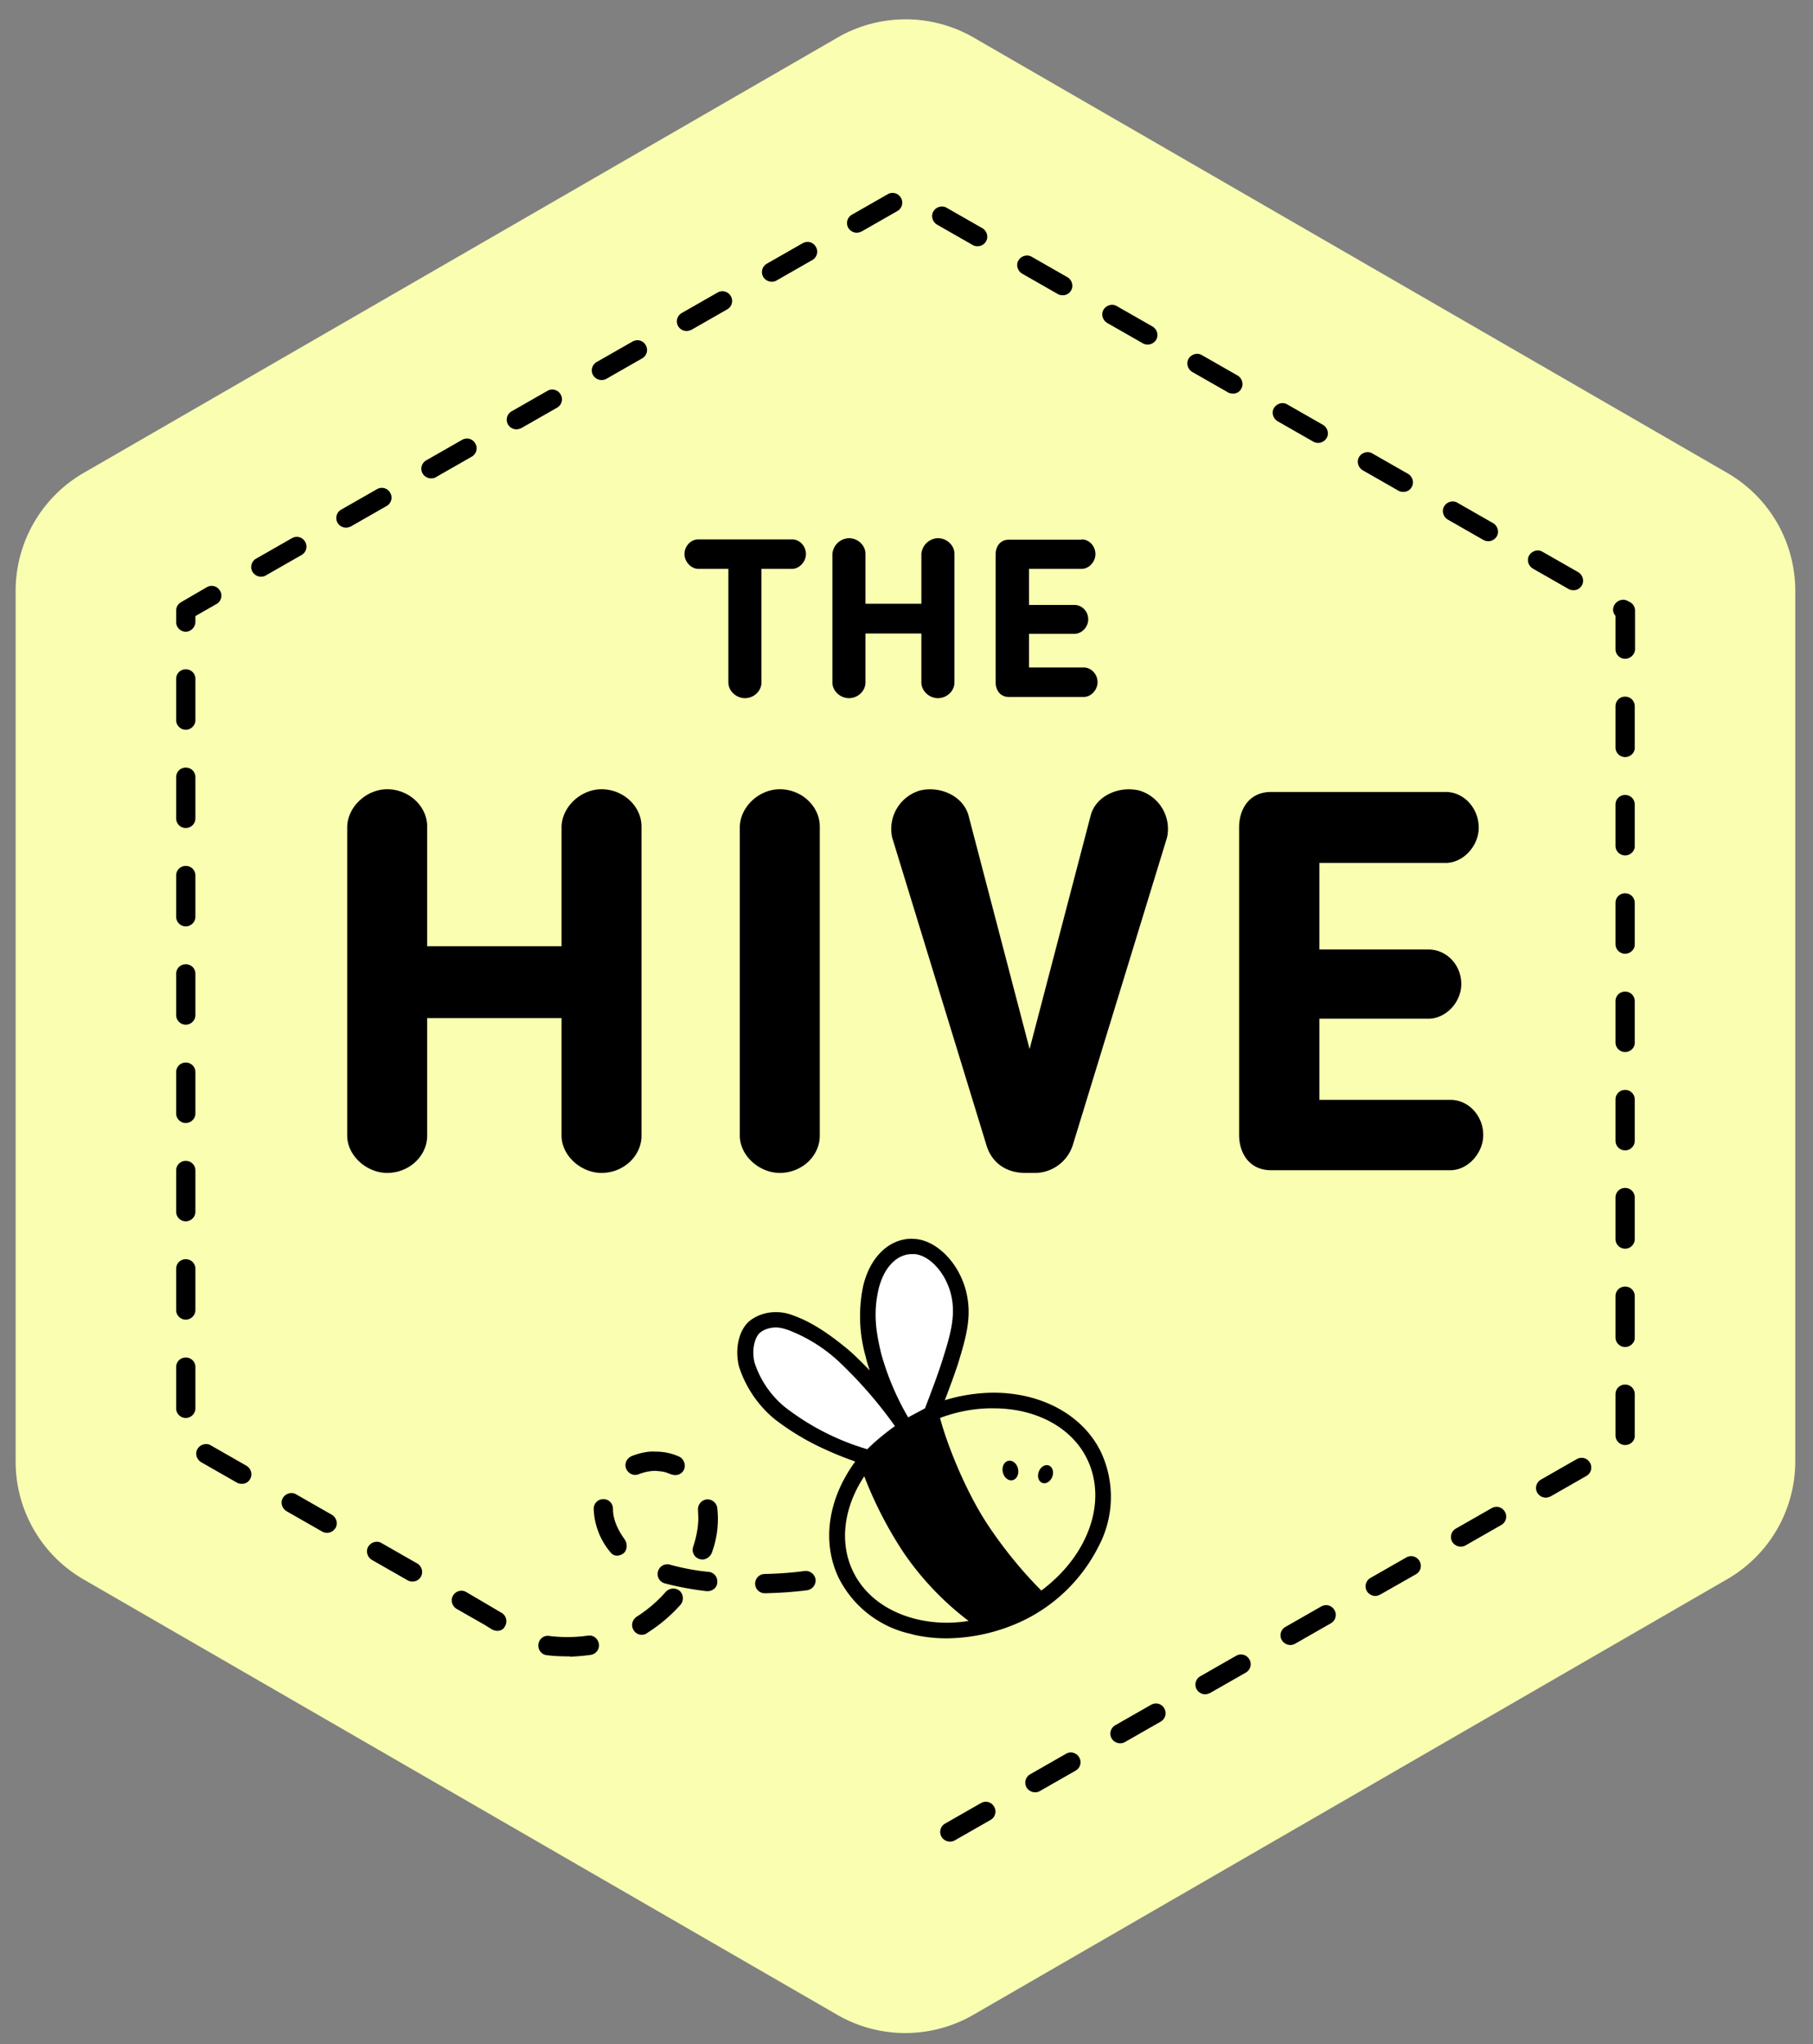 <svg xmlns="http://www.w3.org/2000/svg" viewBox="198.8 158.7 603.1 679.9" shape-rendering="auto">
  <rect x="198.8" y="158.7" width="603.1" height="679.9" fill="#808080" stroke="none"/>
  <defs>
    <style>
      .st1 {
        fill: #f9feb1
      }

      .st2 {
        fill: #fff
      }
    </style>
  </defs>
  <path
    d="m226.6 316 250.8-144.8c14-8.1 31.3-8.1 45.3 0L773.4 316c14 8.1 22.6 23 22.6 39.2v289.5c0 16.2-8.6 31.1-22.6 39.2L522.6 828.8a45.3 45.3 0 0 1-45.3 0L226.6 684c-14-8.1-22.6-23-22.6-39.2V355.2c0-16.1 8.6-31.1 22.6-39.2z"
    class="st1" />
  <path
    d="M452.1 347.9v37.8c0 2.8-2.5 5.2-5.5 5.2-2.9 0-5.5-2.4-5.5-5.2v-37.8h-10c-2.4 0-4.6-2.4-4.6-4.9 0-2.7 2.1-4.9 4.6-4.9h31.2c2.5 0 4.6 2.2 4.6 4.9 0 2.5-2.2 4.9-4.6 4.9h-10.2zM516.3 385.7c0 2.8-2.5 5.2-5.5 5.2-2.9 0-5.5-2.4-5.5-5.2v-16.3h-18.6v16.3c0 2.8-2.5 5.2-5.5 5.2-2.9 0-5.5-2.4-5.5-5.2v-42.8a5.7 5.7 0 0 1 5.5-5.2c3 0 5.5 2.4 5.5 5.2v16.6h18.6v-16.6a5.7 5.7 0 0 1 5.5-5.2c3 0 5.5 2.4 5.5 5.2v42.8zM558.6 338.1c2.5 0 4.6 2.2 4.6 4.9 0 2.5-2.1 4.9-4.6 4.9h-17.5v12h15.1c2.5 0 4.6 2.1 4.6 4.8 0 2.5-2.1 4.8-4.6 4.8h-15.1v11.2h18.2c2.5 0 4.6 2.2 4.6 4.9 0 2.5-2.1 4.9-4.6 4.9h-24.9c-2.8 0-4.3-2.1-4.4-4.7v-42.9c.1-2.6 1.6-4.7 4.4-4.7h24.2zM412.2 536.4c0 6.8-6 12.4-13.3 12.4-6.9 0-13.3-5.8-13.3-12.4v-39.1h-44.7v39.1c0 6.8-6 12.4-13.3 12.4-6.9 0-13.3-5.8-13.3-12.4V433.6c.2-6.6 6.4-12.4 13.3-12.4 7.3 0 13.3 5.7 13.3 12.4v39.8h44.7v-39.8c.2-6.6 6.4-12.4 13.3-12.4 7.3 0 13.3 5.7 13.3 12.4v102.8zM471.5 536.4c0 6.8-6 12.4-13.3 12.4-6.9 0-13.3-5.8-13.3-12.4V433.6c.2-6.6 6.4-12.4 13.3-12.4 7.3 0 13.3 5.7 13.3 12.4v102.8zM555.8 539.1a13.3 13.3 0 0 1-13.3 9.7h-2.6c-6.9 0-11.5-3.8-13.1-9.7l-31.2-101.8a13.3 13.3 0 0 1 9.3-15.7c6.9-1.6 14.4 2 16.1 8.4l20.3 77.6 20.3-77.6c1.6-6.4 9.1-10 16.1-8.4a13.3 13.3 0 0 1 9.3 15.7l-31.2 101.8zM679.7 422.1c6 0 11 5.3 11 11.9 0 6-5.1 11.7-11 11.7h-42v28.8H674c6 0 10.9 5.1 10.9 11.5 0 6-5.1 11.5-10.9 11.5h-36.3v27h43.6c6 0 10.9 5.3 10.9 11.7 0 6-5.1 11.7-10.9 11.7h-59.7c-6.8 0-10.4-5.1-10.6-11.3V433.4c.2-6.2 3.8-11.3 10.6-11.3h58.1zM514.8 771.2c-1.1 0-2.2-.6-2.8-1.6a3.2 3.2 0 0 1 1.2-4.4l11.9-6.8c1.6-.9 3.5-.4 4.4 1.2.9 1.5.4 3.5-1.2 4.4l-11.9 6.8c-.5.3-1.1.4-1.6.4zm28.3-16.4c-1.1 0-2.2-.6-2.8-1.6a3.2 3.2 0 0 1 1.2-4.4l11.9-6.8c1.5-.9 3.5-.4 4.4 1.2.9 1.5.4 3.5-1.2 4.4l-11.9 6.8c-.5.3-1.1.4-1.6.4zm28.3-16.3c-1.1 0-2.2-.6-2.8-1.6a3.2 3.2 0 0 1 1.2-4.4l11.9-6.8c1.6-.9 3.5-.4 4.4 1.2.9 1.5.4 3.5-1.2 4.4l-11.9 6.8c-.5.3-1.1.4-1.6.4zm28.3-16.3c-1.1 0-2.2-.6-2.8-1.6a3.2 3.2 0 0 1 1.2-4.4l11.9-6.8c1.5-.9 3.5-.4 4.4 1.2.9 1.5.4 3.5-1.2 4.4l-11.9 6.8c-.5.2-1 .4-1.6.4zm-211.4-12.6c-2.8 0-5.1-.1-7.6-.4-1.8-.2-3-1.8-2.8-3.6s1.8-3.1 3.6-2.8a48.4 48.4 0 0 0 12.8-.1c1.8-.3 3.4.9 3.7 2.7.3 1.8-.9 3.4-2.7 3.7-2.2.3-4.5.5-6.8.6l-.2-.1zm239.7-3.8c-1.1 0-2.2-.6-2.8-1.6a3.2 3.2 0 0 1 1.2-4.4l11.9-6.8c1.6-.9 3.5-.4 4.4 1.2.9 1.5.4 3.5-1.2 4.4l-11.9 6.8a3 3 0 0 1-1.6.4zm-215.7-3.4a3 3 0 0 1-2.7-1.5c-1-1.5-.5-3.5 1-4.5a45 45 0 0 0 9.7-8.3 3.4 3.4 0 0 1 4.6-.3 3.4 3.4 0 0 1 .3 4.6c-3.3 3.7-7 6.8-11.1 9.4-.6.5-1.2.6-1.8.6zm-48.1-1.3a4 4 0 0 1-1.8-.5l-2.4-1.5-9.3-5.3c-1.5-.9-2.1-2.9-1.2-4.4a3.2 3.2 0 0 1 4.4-1.2l11.9 7c1.5 1 1.9 3 .9 4.5-.4.9-1.4 1.4-2.5 1.4zm292.1-11.6c-1.1 0-2.2-.6-2.8-1.6a3.2 3.2 0 0 1 1.2-4.4l11.9-6.8c1.5-.9 3.5-.4 4.4 1.2.9 1.5.4 3.5-1.2 4.4L658 689c-.6.3-1.1.5-1.7.5zm-203.1-.9a3.2 3.2 0 0 1-3.2-3.1 3.2 3.2 0 0 1 3.1-3.3c4.4-.1 8.9-.4 13.4-1a3.3 3.3 0 0 1 3.6 2.8 3.3 3.3 0 0 1-2.8 3.6c-4.7.6-9.4.9-14.1 1 .1 0 0 0 0 0zm-19-.7h-.4c-5.1-.6-9.8-1.5-13.9-2.6a3.2 3.2 0 0 1-2.2-4 3.2 3.2 0 0 1 4-2.2 76 76 0 0 0 12.9 2.4c1.8.2 3 1.8 2.8 3.6-.1 1.6-1.5 2.8-3.2 2.8zm-98.2-3.2c-.5 0-1.1-.1-1.6-.4l-11.9-6.8c-1.5-.9-2.1-2.9-1.2-4.4.9-1.5 2.9-2.1 4.4-1.2l11.9 6.8c1.5.9 2.1 2.9 1.2 4.4a3.1 3.1 0 0 1-2.8 1.6zm96.4-7.3-1-.2a3.2 3.2 0 0 1-2-4.1c1.1-3.3 1.7-6.6 1.7-9.6l-.1-2.5a3.3 3.3 0 0 1 2.8-3.6 3.3 3.3 0 0 1 3.6 2.8 32.3 32.3 0 0 1-1.8 14.9 3.6 3.6 0 0 1-3.2 2.3zm-28.3-1.3c-.8 0-1.6-.3-2.2-1.1l-.5-.6a23.6 23.6 0 0 1-5.1-13.9c0-1.8 1.4-3.2 3.2-3.2 1.8 0 3.2 1.4 3.2 3.2 0 3.2 1.3 6.6 3.9 10.2 1 1.4.9 3.7-.5 4.7-.6.4-1.3.7-2 .7zm280.6-3c-1.1 0-2.2-.6-2.8-1.6a3.2 3.2 0 0 1 1.2-4.4l11.9-6.8c1.6-.9 3.5-.4 4.4 1.2.9 1.5.4 3.5-1.2 4.4l-11.9 6.8c-.5.3-1.1.4-1.6.4zm-377.1-4.6c-.5 0-1.1-.1-1.6-.4l-11.9-6.8c-1.5-.9-2.1-2.9-1.2-4.4.9-1.5 2.9-2.1 4.4-1.2l11.9 6.8c1.5.9 2.1 2.9 1.2 4.4-.6 1-1.7 1.6-2.8 1.6zM713 656.8c-1.1 0-2.2-.6-2.8-1.6a3.2 3.2 0 0 1 1.2-4.4l11.9-6.8c1.6-.9 3.5-.4 4.4 1.2.9 1.5.4 3.5-1.2 4.4l-11.9 6.8c-.5.2-1.1.4-1.6.4zm-433.8-4.6c-.5 0-1.1-.1-1.6-.4l-11.9-6.8c-1.5-.9-2.1-2.9-1.2-4.4.9-1.5 2.9-2.1 4.4-1.2l11.9 6.8c1.5.9 2.1 2.9 1.2 4.4a3 3 0 0 1-2.8 1.6zm144.2-2.9a5 5 0 0 1-1.2-.2l-1.9-.7c-1.1-.3-2-.4-3.5-.5-1.8 0-3.7.4-5.5 1.1-1.7.7-3.5-.2-4.2-1.8-.7-1.7.2-3.5 1.8-4.2 2.5-1 5.5-1.7 7.9-1.5a18.8 18.8 0 0 1 7.8 1.6c1.6.7 2.4 2.6 1.8 4.2-.5 1.3-1.7 2-3 2zm316-10a3.2 3.2 0 0 1-3.2-3.2v-13.7c0-1.8 1.4-3.2 3.2-3.2 1.8 0 3.2 1.4 3.2 3.2v13.7c.1 1.8-1.4 3.2-3.2 3.2zm-478.8-9a3.2 3.2 0 0 1-3.2-3.2v-13.7c0-1.8 1.4-3.2 3.2-3.2s3.2 1.4 3.2 3.2v13.7c0 1.8-1.5 3.2-3.2 3.2zm478.8-23.6a3.2 3.2 0 0 1-3.2-3.2v-13.7c0-1.8 1.4-3.2 3.2-3.2 1.8 0 3.2 1.4 3.2 3.2v13.7c.1 1.7-1.4 3.2-3.2 3.2zm-478.8-9.1a3.2 3.2 0 0 1-3.2-3.2v-13.7c0-1.8 1.4-3.2 3.2-3.2s3.2 1.4 3.2 3.2v13.7c0 1.8-1.5 3.2-3.2 3.2zM739.4 574a3.2 3.2 0 0 1-3.2-3.2V557c0-1.8 1.4-3.2 3.2-3.2 1.8 0 3.2 1.4 3.2 3.2v13.7a3.2 3.2 0 0 1-3.2 3.3zm-478.8-9.1a3.2 3.2 0 0 1-3.2-3.2V548c0-1.8 1.4-3.2 3.2-3.2s3.2 1.4 3.2 3.2v13.7c0 1.8-1.5 3.2-3.2 3.2zm478.8-23.6a3.2 3.2 0 0 1-3.2-3.2v-13.7c0-1.8 1.4-3.2 3.2-3.2 1.8 0 3.2 1.4 3.2 3.2V538a3.2 3.2 0 0 1-3.2 3.3zm-478.8-9.1a3.2 3.2 0 0 1-3.2-3.2v-13.7c0-1.8 1.4-3.2 3.2-3.2s3.2 1.4 3.2 3.2V529c0 1.8-1.5 3.2-3.2 3.2zm478.8-23.6a3.2 3.2 0 0 1-3.2-3.2v-13.7c0-1.8 1.4-3.2 3.2-3.2 1.8 0 3.2 1.4 3.2 3.2v13.7c.1 1.7-1.4 3.2-3.2 3.2zm-478.8-9.1a3.2 3.2 0 0 1-3.2-3.2v-13.7c0-1.8 1.4-3.2 3.2-3.2s3.2 1.4 3.2 3.2v13.7c0 1.8-1.5 3.2-3.2 3.2zm478.8-23.6a3.2 3.2 0 0 1-3.2-3.2V459c0-1.8 1.4-3.2 3.2-3.2 1.8 0 3.2 1.4 3.2 3.2v13.7c.1 1.7-1.4 3.2-3.2 3.2zm-478.8-9.1a3.2 3.2 0 0 1-3.2-3.2v-13.7c0-1.8 1.4-3.2 3.2-3.2s3.2 1.4 3.2 3.2v13.7c0 1.8-1.5 3.2-3.2 3.2zm478.8-23.6a3.2 3.2 0 0 1-3.2-3.2v-13.7c0-1.8 1.4-3.2 3.2-3.2 1.8 0 3.2 1.4 3.2 3.2V440c.1 1.7-1.4 3.2-3.2 3.2zm-478.8-9.1a3.2 3.2 0 0 1-3.2-3.2v-13.7c0-1.8 1.4-3.2 3.2-3.2s3.2 1.4 3.2 3.2v13.7c0 1.8-1.5 3.2-3.2 3.2zm478.8-23.6a3.2 3.2 0 0 1-3.2-3.2v-13.7c0-1.8 1.4-3.2 3.2-3.2 1.8 0 3.2 1.4 3.2 3.2v13.7c.1 1.7-1.4 3.2-3.2 3.2zm-478.8-9.1a3.2 3.2 0 0 1-3.2-3.2v-13.7c0-1.8 1.4-3.2 3.2-3.2s3.2 1.4 3.2 3.2v13.7c0 1.8-1.5 3.2-3.2 3.2zm478.8-23.6a3.2 3.2 0 0 1-3.2-3.2v-11.1a3 3 0 0 1-.3-3.7c.9-1.5 2.9-2.1 4.4-1.2l.8.4c1 .6 1.6 1.6 1.6 2.8v12.8c0 1.7-1.5 3.2-3.3 3.2zm-478.8-9a3.2 3.2 0 0 1-3.2-3.2v-3.8c0-1.2.6-2.2 1.6-2.8l8.6-5c1.5-.9 3.5-.4 4.4 1.2.9 1.5.4 3.5-1.2 4.4l-7 4v1.9c0 1.8-1.5 3.3-3.2 3.3zM722.2 355c-.5 0-1.1-.1-1.6-.4l-11.9-6.8c-1.5-.9-2.1-2.9-1.2-4.4.9-1.5 2.9-2.1 4.4-1.2l11.9 6.8c1.5.9 2.1 2.9 1.2 4.4a3.1 3.1 0 0 1-2.8 1.6zm-436.6-4.5c-1.1 0-2.2-.6-2.8-1.6a3.2 3.2 0 0 1 1.2-4.4l11.9-6.8c1.6-.9 3.5-.4 4.4 1.2.9 1.5.4 3.5-1.2 4.4l-11.9 6.8a3 3 0 0 1-1.6.4zm408.3-11.8c-.5 0-1.1-.1-1.6-.4l-11.9-6.8c-1.5-.9-2.1-2.9-1.2-4.4.9-1.5 2.9-2.1 4.4-1.2l11.9 6.8c1.5.9 2.1 2.9 1.2 4.4-.6 1-1.7 1.6-2.8 1.6zm-380-4.5c-1.1 0-2.2-.6-2.8-1.6a3.2 3.2 0 0 1 1.2-4.4l11.9-6.8c1.5-.9 3.5-.4 4.4 1.2.9 1.5.4 3.5-1.2 4.4l-11.9 6.8c-.5.2-1 .4-1.6.4zm351.7-11.9c-.5 0-1.1-.1-1.6-.4l-11.9-6.8c-1.5-.9-2.1-2.9-1.2-4.4.9-1.5 2.9-2.1 4.4-1.2l11.9 6.8c1.5.9 2.1 2.9 1.2 4.4a3.1 3.1 0 0 1-2.8 1.6zm-323.4-4.5c-1.1 0-2.2-.6-2.8-1.6a3.2 3.2 0 0 1 1.2-4.4l11.9-6.8c1.6-.9 3.5-.4 4.4 1.2.9 1.5.4 3.5-1.2 4.4l-11.9 6.8c-.4.3-1 .4-1.6.4zM637.3 306c-.5 0-1.1-.1-1.6-.4l-11.9-6.8c-1.5-.9-2.1-2.9-1.2-4.4s2.9-2.1 4.4-1.2l11.9 6.8c1.5.9 2.1 2.9 1.2 4.4-.6 1-1.7 1.6-2.8 1.6zm-266.7-4.5c-1.1 0-2.2-.6-2.8-1.6a3.2 3.2 0 0 1 1.2-4.4l11.9-6.8c1.5-.9 3.5-.4 4.4 1.2.9 1.5.4 3.5-1.2 4.4l-11.9 6.8c-.5.2-1.1.4-1.6.4zm238.3-11.9c-.5 0-1.1-.1-1.6-.4l-11.9-6.8c-1.5-.9-2.1-2.9-1.2-4.4.9-1.5 2.9-2.1 4.4-1.2l11.9 6.8c1.5.9 2.1 2.9 1.2 4.4a3 3 0 0 1-2.8 1.6zm-210-4.5c-1.1 0-2.2-.6-2.8-1.6a3.2 3.2 0 0 1 1.2-4.4l11.9-6.8c1.6-.9 3.5-.4 4.4 1.2.9 1.5.4 3.5-1.2 4.4l-11.9 6.8c-.5.3-1.1.4-1.6.4zm181.7-11.8c-.5 0-1.1-.1-1.6-.4l-11.9-6.8c-1.5-.9-2.1-2.9-1.2-4.4.9-1.5 2.9-2.1 4.4-1.2l11.9 6.8c1.5.9 2.1 2.9 1.2 4.4-.6 1-1.7 1.6-2.8 1.6zm-153.4-4.5c-1.1 0-2.2-.6-2.8-1.6a3.2 3.2 0 0 1 1.2-4.4l11.9-6.8c1.5-.9 3.5-.4 4.4 1.2.9 1.5.4 3.5-1.2 4.4l-11.9 6.8c-.5.2-1.1.4-1.6.4zm125.1-11.9c-.5 0-1.1-.1-1.6-.4l-11.9-6.8c-1.5-.9-2.1-2.9-1.2-4.4.9-1.5 2.9-2.1 4.4-1.2l11.9 6.8c1.5.9 2.1 2.9 1.2 4.4a3.1 3.1 0 0 1-2.8 1.6zm-96.8-4.5c-1.1 0-2.2-.6-2.8-1.6a3.2 3.2 0 0 1 1.2-4.4l11.9-6.8c1.6-.9 3.5-.4 4.4 1.2.9 1.5.4 3.5-1.2 4.4l-11.9 6.8a3 3 0 0 1-1.6.4zm68.5-11.8c-.5 0-1.1-.1-1.6-.4l-11.9-6.8c-1.5-.9-2.1-2.9-1.2-4.4s2.9-2.1 4.4-1.2l11.9 6.8c1.5.9 2.1 2.9 1.2 4.4-.6 1-1.7 1.6-2.8 1.6zm-40.2-4.5c-1.1 0-2.2-.6-2.8-1.6a3.2 3.2 0 0 1 1.2-4.4l11.9-6.8c1.5-.9 3.5-.4 4.4 1.2.9 1.5.4 3.5-1.2 4.4l-11.9 6.8c-.5.2-1 .4-1.6.4z" />
  <path
    d="M503.8 698.1a47.2 47.2 0 0 0 19.1.2 93.8 93.8 0 0 1-22.8-23.3 144.6 144.6 0 0 1-13.6-26.9c-7.7 10.8-9.5 23.3-4.7 33.5a31.2 31.2 0 0 0 22 16.5zM561.2 643.7c-7.7-16-29.7-21.9-50.6-13.9a135 135 0 0 0 16.2 36.6c7 10.5 14.1 18.1 18.3 22.3 16-11.6 23.1-30.2 16.1-45z"
    class="st1" />
  <ellipse cx="546.6" cy="649" rx="3.1" ry="2.4" transform="rotate(-69.4 546.6 649)" />
  <ellipse cx="534.9" cy="647.8" rx="2.6" ry="3.3" transform="rotate(-12.3 534.8 647.7)" />
  <path
    d="M459.2 627.2a98.3 98.3 0 0 0 28.2 14.3c3.6-3.7 7.2-6.4 10.1-8.4a146.6 146.6 0 0 0-19.2-22.2 52.8 52.8 0 0 0-17.6-10.9l-.8-.2c-2.6-.7-6.1-.5-8.6 1.3-2 1.5-3.5 6-2.3 10.9a33.4 33.4 0 0 0 10.2 15.2zM506.9 627.8c1.7-4.1 4.7-11.6 6.4-17.1 2.7-8.6 4.4-14.8 2.6-21.8-1.9-7.3-7.3-13.2-12.7-13.8-6-.6-11.1 4.2-13 12.4a44 44 0 0 0 .9 21.5 86.7 86.7 0 0 0 9.5 22.1c1.8-1.1 4.3-2.3 6.3-3.3z"
    class="st2" />
  <path
    d="M513.8 703.6c-3.8 0-7.5-.4-11-1.2l-1.1-.3a35.3 35.3 0 0 1-23.9-18.6c-5.7-11.9-3.6-26.3 5.5-38.7-2.5-.9-6-2.2-9.7-3.9a84 84 0 0 1-17.1-10.2 37.6 37.6 0 0 1-11.9-17.6c-1.5-6.2.2-12.7 4-15.4 2.9-2.1 6.1-2.6 8.3-2.6 2.3 0 4.1.5 5.2.9 4.3 1.5 9.9 4.1 19 11.7 2.1 1.8 4.4 4.1 7 6.8-.5-1.6-1-3.1-1.3-4.5a49.2 49.2 0 0 1-.9-23.4c2.2-9.7 8.6-15.9 16.2-15.9l1.5.1c7.1.8 14.1 8 16.5 17.1 2.1 8.2.3 14.9-2.6 24.3-1 3.1-2.5 7.2-4.4 12.2a56.4 56.4 0 0 1 16.2-2.5c16.3 0 30.1 7.7 35.9 20.1a35.2 35.2 0 0 1-1 31.1 54.7 54.7 0 0 1-25.9 25 60.7 60.7 0 0 1-24.5 5.5zm-27.5-53.9c-6.9 10.4-8.3 22.1-3.8 31.5 3.8 8 11.4 13.7 21.5 16.1a43.7 43.7 0 0 0 17 .5 97.9 97.9 0 0 1-21.4-22.4 132 132 0 0 1-13.3-25.7zm25.2-19.4c2.5 9.4 8.8 24.9 16 35.7 6.6 9.9 13.2 17.2 17.7 21.7 15.7-11.7 22-29.6 15.3-43.6-5-10.5-16.9-17-31.1-17-6-.1-12 1-17.9 3.2zM457 600.2c-1.4 0-3.5.3-5.2 1.6-1.8 1.3-3.1 5.6-2 10.1a32 32 0 0 0 10 14.7 82.8 82.8 0 0 0 27.5 14.1c3.3-3.3 6.6-5.8 9.2-7.7a145.4 145.4 0 0 0-18.6-21.4 51.8 51.8 0 0 0-17.3-10.7l-.7-.2a11 11 0 0 0-2.9-.5zm45.2-24.4c-5.2 0-9.5 4.6-11.2 11.9-1.8 8.1-.7 14.3.9 21.1a89.6 89.6 0 0 0 9 21.3l5.6-3c2.6-6.8 4.8-12.7 6-16.7 2.7-8.5 4.3-14.6 2.6-21.4-1.8-7-7-12.7-12-13.2h-.9z" />
</svg>